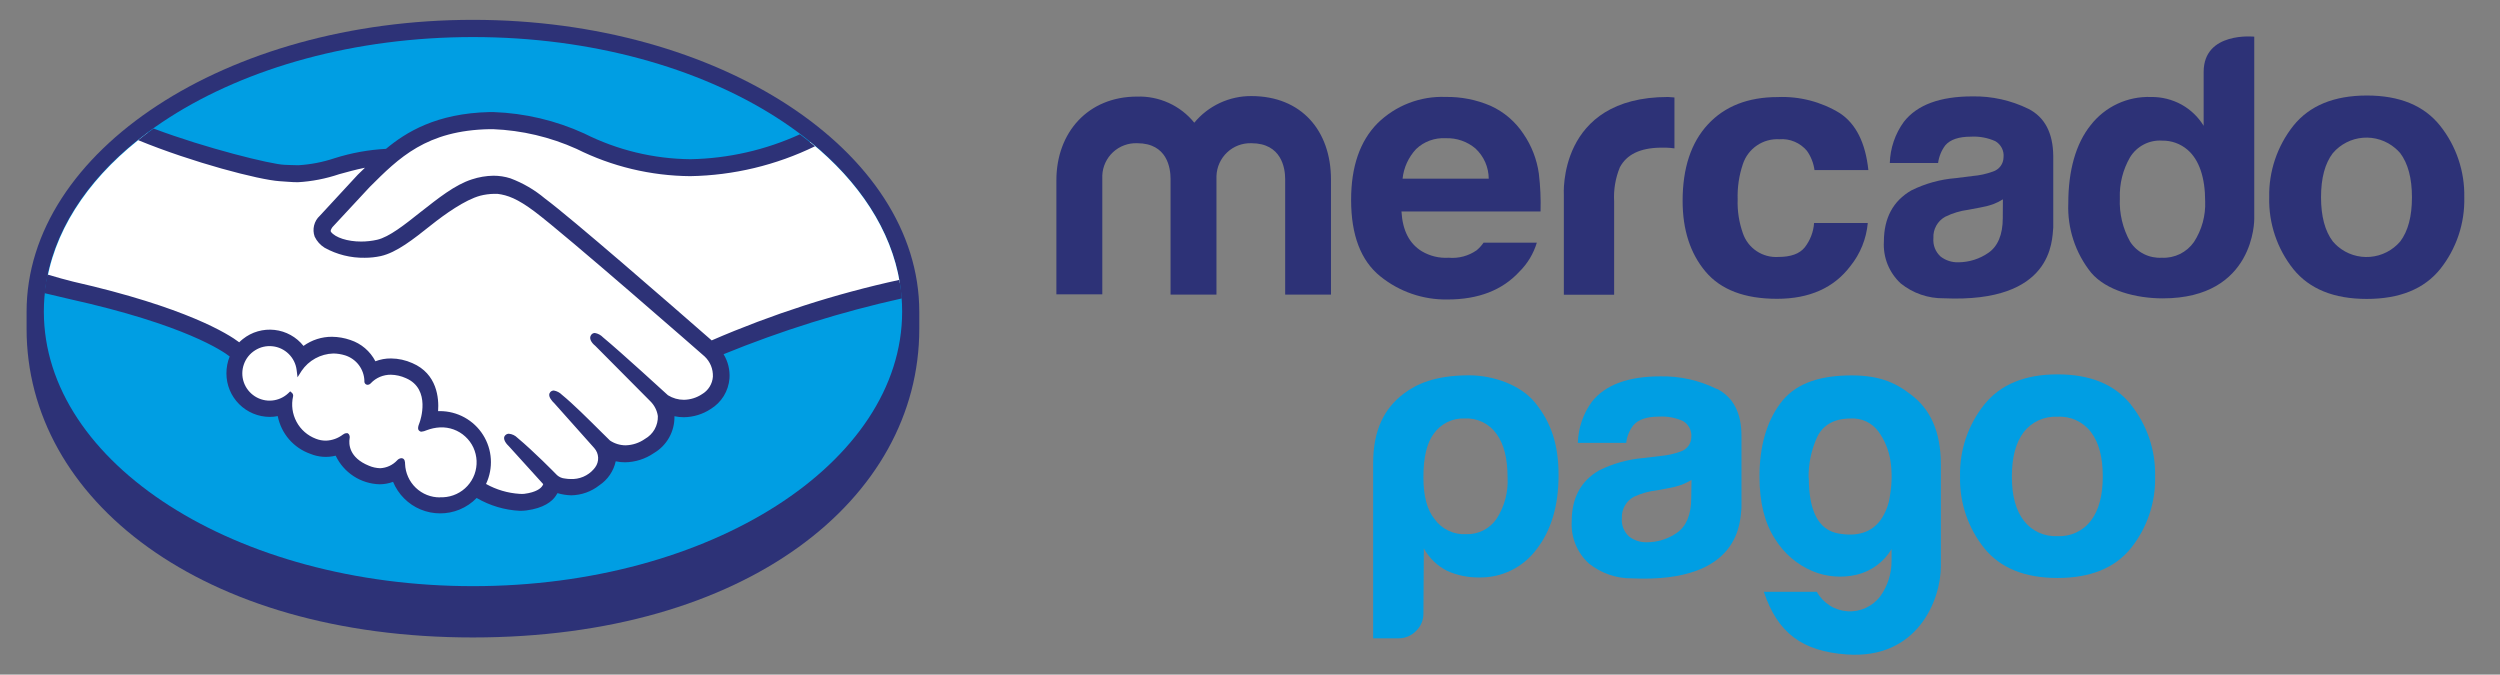 <svg viewBox="0 0 63 17" focusable="false" class="chakra-icon css-1mweb8n" xmlns="http://www.w3.org/2000/svg"><rect x="0" y="0" width="63" height="17" fill="#808080" stroke="none"/><path d="M23.166 7.856C23.166 3.805 18.13 0.5 11.918 0.5C5.706 0.5 0.67 3.804 0.67 7.856V8.287C0.67 12.587 5.071 16.064 11.916 16.064C18.806 16.064 23.166 12.582 23.166 8.287V7.856Z" fill="#2D3277"></path><path d="M22.734 7.852C22.734 11.673 17.892 14.771 11.92 14.771C5.948 14.771 1.105 11.679 1.105 7.852C1.105 4.025 5.946 0.934 11.92 0.934C17.894 0.934 22.734 4.032 22.734 7.852Z" fill="#009EE3"></path><path d="M8.328 5.67C8.328 5.681 8.215 5.793 8.285 5.882C8.456 6.101 8.983 6.226 9.516 6.106C9.84 6.035 10.24 5.711 10.634 5.398C11.062 5.059 11.485 4.719 11.911 4.588C12.21 4.478 12.538 4.469 12.842 4.563C13.152 4.678 13.439 4.846 13.691 5.058C14.43 5.615 17.407 8.212 17.92 8.661C19.452 7.996 21.044 7.484 22.676 7.13C22.459 5.796 21.647 4.578 20.417 3.578C18.703 4.299 16.608 4.674 14.56 3.674C14.549 3.674 13.44 3.144 12.347 3.17C10.715 3.206 10.018 3.902 9.273 4.653L8.328 5.67Z" fill="white"></path><path d="M17.798 8.939C17.764 8.908 14.3 5.877 13.516 5.287C13.061 4.947 12.81 4.859 12.544 4.827C12.389 4.814 12.232 4.828 12.082 4.87C11.716 4.969 11.24 5.289 10.815 5.626C10.39 5.963 9.963 6.303 9.58 6.389C9.116 6.484 8.634 6.412 8.218 6.185C8.121 6.125 8.043 6.039 7.993 5.937C7.964 5.858 7.96 5.774 7.981 5.693C8.001 5.612 8.045 5.54 8.108 5.485L9.064 4.451L9.401 4.119C9.106 4.164 8.816 4.229 8.53 4.315C8.202 4.425 7.859 4.489 7.513 4.506C7.165 4.471 6.818 4.417 6.476 4.344C5.528 4.099 4.606 3.766 3.722 3.347C2.362 4.36 1.453 5.624 1.191 7.017C1.387 7.069 1.701 7.163 1.839 7.192C4.917 7.876 5.872 8.581 6.051 8.727C6.23 8.525 6.482 8.403 6.751 8.387C7.02 8.371 7.284 8.462 7.485 8.641C7.547 8.694 7.601 8.754 7.647 8.821C7.856 8.654 8.115 8.563 8.381 8.563C8.531 8.565 8.679 8.591 8.821 8.641C8.954 8.687 9.076 8.76 9.178 8.856C9.281 8.952 9.363 9.069 9.418 9.198C9.553 9.137 9.699 9.106 9.846 9.107C10.023 9.109 10.197 9.148 10.358 9.219C10.925 9.464 11.006 10.02 10.963 10.439H11.084C11.407 10.44 11.717 10.569 11.945 10.798C12.174 11.026 12.302 11.336 12.303 11.659C12.302 11.86 12.252 12.058 12.157 12.235C12.34 12.338 12.805 12.57 13.216 12.518C13.54 12.478 13.667 12.366 13.712 12.303C13.758 12.239 13.774 12.209 13.745 12.173L12.876 11.201C12.876 11.201 12.733 11.065 12.78 11.013C12.827 10.961 12.918 11.037 12.98 11.089C13.422 11.457 13.955 12.014 13.955 12.014C13.955 12.014 13.999 12.09 14.2 12.126C14.319 12.146 14.441 12.142 14.559 12.114C14.677 12.086 14.787 12.035 14.885 11.964C14.941 11.915 14.991 11.861 15.036 11.802H15.026C15.087 11.718 15.117 11.616 15.113 11.513C15.109 11.409 15.069 11.31 15.002 11.232L13.988 10.098C13.988 10.098 13.843 9.965 13.892 9.911C13.941 9.858 14.03 9.934 14.093 9.987C14.417 10.255 14.867 10.71 15.302 11.136C15.386 11.198 15.768 11.434 16.274 11.102C16.386 11.04 16.48 10.947 16.543 10.835C16.606 10.723 16.638 10.596 16.633 10.467C16.611 10.312 16.539 10.169 16.429 10.059L15.046 8.667C15.046 8.667 14.9 8.542 14.95 8.479C15 8.416 15.088 8.503 15.149 8.555C15.592 8.924 16.784 10.013 16.784 10.013C16.925 10.103 17.089 10.15 17.256 10.146C17.423 10.143 17.585 10.09 17.722 9.994C17.81 9.942 17.884 9.871 17.938 9.784C17.992 9.698 18.024 9.6 18.032 9.498C18.035 9.394 18.016 9.29 17.976 9.193C17.936 9.097 17.875 9.01 17.798 8.939Z" fill="white"></path><path d="M11.09 10.708C10.876 10.708 10.641 10.832 10.604 10.813C10.566 10.794 10.617 10.716 10.636 10.666C10.655 10.615 10.941 9.766 10.25 9.472C9.724 9.245 9.401 9.499 9.291 9.614C9.262 9.645 9.249 9.643 9.246 9.604C9.242 9.445 9.188 9.292 9.092 9.165C8.996 9.038 8.863 8.945 8.711 8.898C8.497 8.832 8.267 8.837 8.055 8.912C7.844 8.987 7.662 9.129 7.538 9.316C7.517 9.169 7.453 9.031 7.354 8.92C7.254 8.81 7.125 8.731 6.98 8.694C6.836 8.657 6.685 8.664 6.544 8.713C6.404 8.762 6.282 8.852 6.192 8.971C6.103 9.09 6.051 9.233 6.043 9.381C6.035 9.53 6.071 9.677 6.147 9.805C6.222 9.933 6.334 10.036 6.468 10.1C6.602 10.164 6.752 10.188 6.9 10.167C7.056 10.144 7.201 10.073 7.314 9.964C7.318 9.972 7.318 9.982 7.314 9.99C7.265 10.222 7.301 10.464 7.414 10.672C7.528 10.88 7.713 11.041 7.935 11.124C8.056 11.17 8.186 11.184 8.314 11.165C8.441 11.145 8.561 11.093 8.663 11.012C8.722 10.97 8.732 10.988 8.724 11.043C8.698 11.218 8.724 11.591 9.254 11.805C9.384 11.868 9.531 11.887 9.673 11.861C9.815 11.834 9.944 11.763 10.043 11.657C10.109 11.596 10.127 11.605 10.132 11.701C10.141 11.886 10.203 12.065 10.312 12.215C10.421 12.365 10.572 12.48 10.746 12.546C10.919 12.611 11.108 12.624 11.289 12.584C11.47 12.543 11.635 12.45 11.764 12.316C11.893 12.183 11.98 12.014 12.014 11.832C12.048 11.649 12.028 11.461 11.956 11.29C11.884 11.119 11.764 10.973 11.61 10.869C11.456 10.766 11.275 10.71 11.09 10.708Z" fill="white"></path><path d="M17.934 8.578C16.868 7.646 14.402 5.499 13.732 5.002C13.473 4.784 13.179 4.613 12.862 4.494C12.724 4.45 12.58 4.428 12.435 4.428C12.25 4.431 12.067 4.462 11.892 4.52C11.461 4.657 11.031 5.006 10.615 5.331L10.594 5.347C10.207 5.655 9.807 5.974 9.504 6.042C9.371 6.072 9.235 6.087 9.099 6.087C8.76 6.087 8.45 5.988 8.34 5.843C8.321 5.818 8.34 5.779 8.378 5.723L9.316 4.713C10.051 3.979 10.745 3.284 12.344 3.255H12.423C13.151 3.284 13.866 3.453 14.53 3.752C15.419 4.196 16.398 4.431 17.393 4.439C18.483 4.421 19.557 4.163 20.538 3.686C20.415 3.584 20.288 3.483 20.157 3.385C19.291 3.78 18.354 3.994 17.402 4.012C16.471 4.004 15.554 3.782 14.723 3.364C14.003 3.035 13.225 2.852 12.435 2.824H12.336C10.993 2.856 10.229 3.333 9.727 3.751C9.287 3.774 8.851 3.854 8.431 3.987C8.135 4.086 7.827 4.146 7.516 4.164C7.397 4.164 7.191 4.153 7.167 4.153C6.843 4.143 5.186 3.736 3.87 3.239C3.735 3.334 3.606 3.432 3.481 3.532C4.855 4.096 6.527 4.532 7.046 4.566C7.193 4.574 7.35 4.592 7.506 4.592C7.861 4.572 8.212 4.503 8.549 4.389C8.749 4.334 8.967 4.273 9.197 4.227L9.014 4.405L8.06 5.437C7.988 5.502 7.938 5.587 7.915 5.681C7.892 5.775 7.897 5.873 7.93 5.964C7.985 6.079 8.072 6.176 8.18 6.243C8.489 6.415 8.839 6.502 9.193 6.496C9.328 6.496 9.463 6.482 9.596 6.453C9.996 6.363 10.416 6.029 10.86 5.676C11.213 5.395 11.717 5.037 12.101 4.932C12.214 4.903 12.331 4.887 12.448 4.885H12.537C12.791 4.917 13.037 5.005 13.476 5.334C14.259 5.922 17.723 8.952 17.757 8.983C17.826 9.048 17.88 9.127 17.916 9.214C17.952 9.302 17.968 9.397 17.965 9.491C17.959 9.582 17.93 9.67 17.882 9.747C17.834 9.824 17.768 9.888 17.689 9.934C17.554 10.024 17.396 10.072 17.234 10.075C17.092 10.075 16.953 10.035 16.832 9.96C16.819 9.948 15.633 8.861 15.196 8.501C15.141 8.443 15.069 8.404 14.99 8.391C14.973 8.391 14.956 8.395 14.94 8.403C14.925 8.41 14.911 8.421 14.901 8.435C14.831 8.519 14.901 8.636 15 8.714L16.387 10.11C16.49 10.211 16.558 10.343 16.578 10.486C16.582 10.602 16.553 10.717 16.496 10.819C16.439 10.92 16.355 11.003 16.254 11.06C16.111 11.161 15.942 11.217 15.768 11.222C15.627 11.222 15.489 11.18 15.372 11.102L15.173 10.906C14.81 10.546 14.442 10.178 14.16 9.948C14.105 9.892 14.034 9.855 13.956 9.841C13.94 9.841 13.924 9.845 13.909 9.851C13.893 9.857 13.88 9.867 13.869 9.879C13.838 9.914 13.815 9.976 13.895 10.079C13.915 10.108 13.938 10.134 13.964 10.157L14.975 11.291C15.034 11.358 15.069 11.442 15.073 11.53C15.077 11.619 15.051 11.706 14.998 11.778L14.962 11.823C14.89 11.906 14.799 11.972 14.697 12.015C14.595 12.058 14.485 12.077 14.374 12.071C14.329 12.071 14.283 12.067 14.238 12.059C14.164 12.053 14.095 12.024 14.039 11.975L14.026 11.962C13.971 11.906 13.46 11.384 13.039 11.032C12.981 10.973 12.904 10.937 12.822 10.93C12.805 10.93 12.788 10.934 12.772 10.941C12.757 10.948 12.743 10.958 12.731 10.971C12.647 11.061 12.773 11.199 12.827 11.249L13.689 12.2C13.682 12.222 13.671 12.242 13.656 12.259C13.626 12.301 13.52 12.406 13.208 12.445C13.169 12.448 13.131 12.448 13.092 12.445C12.796 12.426 12.508 12.341 12.248 12.196C12.341 11.999 12.382 11.783 12.369 11.567C12.356 11.35 12.288 11.141 12.172 10.958C12.056 10.774 11.895 10.624 11.705 10.519C11.515 10.415 11.302 10.36 11.085 10.36H11.04C11.064 10.036 11.017 9.42 10.392 9.151C10.222 9.075 10.039 9.034 9.854 9.033C9.719 9.031 9.585 9.056 9.46 9.104C9.328 8.85 9.102 8.657 8.83 8.568C8.681 8.516 8.525 8.489 8.368 8.487C8.11 8.485 7.858 8.566 7.648 8.717C7.559 8.605 7.449 8.512 7.324 8.443C7.2 8.374 7.062 8.33 6.92 8.314C6.778 8.298 6.635 8.31 6.498 8.349C6.36 8.388 6.232 8.455 6.12 8.544C6.088 8.569 6.057 8.597 6.028 8.626C5.761 8.422 4.695 7.745 1.843 7.097C1.705 7.066 1.388 6.975 1.195 6.918C1.162 7.073 1.137 7.229 1.12 7.387L1.751 7.536C4.667 8.184 5.626 8.855 5.788 8.983C5.733 9.119 5.705 9.265 5.706 9.412C5.706 9.702 5.821 9.979 6.026 10.184C6.231 10.389 6.508 10.505 6.798 10.506C6.865 10.506 6.933 10.499 6.999 10.486C7.042 10.703 7.14 10.904 7.284 11.071C7.429 11.238 7.614 11.364 7.822 11.437C8.024 11.52 8.247 11.536 8.459 11.483C8.559 11.693 8.715 11.872 8.91 11.999C9.105 12.127 9.332 12.197 9.565 12.204C9.681 12.204 9.797 12.183 9.905 12.142C9.97 12.298 10.064 12.44 10.183 12.559C10.302 12.679 10.443 12.774 10.598 12.838C10.754 12.903 10.921 12.937 11.089 12.937C11.258 12.938 11.425 12.905 11.581 12.841C11.743 12.774 11.89 12.675 12.012 12.549C12.344 12.743 12.718 12.854 13.102 12.873C13.156 12.873 13.21 12.87 13.264 12.863C13.703 12.806 13.912 12.635 14.003 12.5C14.02 12.477 14.035 12.453 14.049 12.427C14.162 12.461 14.279 12.479 14.397 12.482C14.653 12.477 14.901 12.389 15.102 12.23C15.313 12.09 15.462 11.873 15.516 11.625C15.594 11.642 15.672 11.65 15.751 11.65C16.01 11.646 16.262 11.566 16.476 11.419C16.637 11.325 16.771 11.189 16.863 11.025C16.954 10.862 17 10.677 16.996 10.489C17.074 10.506 17.154 10.514 17.234 10.514C17.475 10.511 17.71 10.439 17.911 10.306C18.045 10.224 18.157 10.112 18.239 9.979C18.321 9.845 18.37 9.694 18.383 9.538C18.398 9.324 18.346 9.11 18.234 8.926C19.689 8.332 21.192 7.861 22.727 7.52C22.714 7.357 22.691 7.207 22.663 7.053C21.041 7.407 19.457 7.918 17.934 8.578ZM11.088 12.534C10.861 12.536 10.642 12.449 10.478 12.292C10.314 12.135 10.217 11.92 10.208 11.693C10.208 11.653 10.208 11.546 10.113 11.546C10.071 11.55 10.033 11.571 10.006 11.603C9.895 11.721 9.743 11.791 9.581 11.799C9.483 11.796 9.386 11.775 9.296 11.736C8.794 11.533 8.787 11.188 8.81 11.049C8.818 11.012 8.812 10.975 8.792 10.943L8.762 10.916H8.729C8.697 10.918 8.667 10.931 8.642 10.951C8.519 11.045 8.37 11.099 8.216 11.104C8.128 11.105 8.042 11.089 7.961 11.057C7.752 10.978 7.578 10.827 7.473 10.63C7.367 10.433 7.336 10.205 7.386 9.987C7.389 9.971 7.388 9.955 7.383 9.94C7.378 9.924 7.369 9.911 7.357 9.9L7.313 9.862L7.269 9.905C7.158 10.012 7.013 10.078 6.859 10.093C6.705 10.108 6.551 10.07 6.421 9.986C6.291 9.902 6.193 9.777 6.143 9.631C6.093 9.485 6.094 9.326 6.146 9.18C6.197 9.034 6.297 8.91 6.428 8.828C6.558 8.745 6.713 8.709 6.867 8.726C7.021 8.742 7.164 8.81 7.275 8.919C7.385 9.027 7.456 9.169 7.475 9.323L7.498 9.508L7.6 9.346C7.689 9.215 7.808 9.107 7.947 9.031C8.086 8.955 8.24 8.913 8.399 8.908C8.5 8.909 8.6 8.925 8.697 8.955C8.835 8.999 8.957 9.085 9.044 9.201C9.131 9.317 9.18 9.458 9.183 9.603C9.181 9.615 9.182 9.627 9.186 9.638C9.189 9.65 9.195 9.66 9.203 9.669C9.21 9.678 9.22 9.685 9.231 9.69C9.242 9.695 9.254 9.697 9.265 9.697C9.281 9.696 9.296 9.692 9.309 9.685C9.323 9.678 9.335 9.669 9.345 9.657C9.41 9.588 9.488 9.534 9.575 9.497C9.662 9.461 9.756 9.442 9.85 9.443C9.981 9.446 10.109 9.475 10.228 9.529C10.876 9.806 10.581 10.626 10.578 10.635C10.523 10.771 10.521 10.831 10.578 10.865L10.604 10.878H10.622C10.665 10.874 10.707 10.862 10.746 10.844C10.857 10.801 10.973 10.776 11.091 10.77C11.207 10.765 11.323 10.783 11.431 10.822C11.54 10.862 11.64 10.922 11.725 11.001C11.811 11.079 11.88 11.173 11.929 11.278C11.977 11.383 12.005 11.497 12.01 11.612C12.015 11.728 11.997 11.844 11.958 11.952C11.918 12.061 11.857 12.161 11.779 12.246C11.701 12.332 11.607 12.4 11.502 12.449C11.397 12.498 11.283 12.526 11.168 12.531C11.142 12.533 11.117 12.533 11.091 12.531L11.088 12.534Z" fill="#2D3277"></path><path d="M61.491 3.168C61.085 2.659 60.468 2.406 59.642 2.407C58.816 2.408 58.2 2.662 57.793 3.168C57.387 3.68 57.171 4.318 57.184 4.972C57.168 5.628 57.384 6.27 57.793 6.783C58.199 7.283 58.815 7.533 59.642 7.533C60.47 7.533 61.086 7.283 61.491 6.783C61.901 6.27 62.116 5.628 62.1 4.972C62.113 4.318 61.898 3.68 61.491 3.168ZM60.485 6.085C60.294 6.31 60.021 6.449 59.727 6.473C59.433 6.497 59.141 6.404 58.916 6.213C58.87 6.174 58.827 6.131 58.788 6.085C58.59 5.824 58.49 5.453 58.49 4.97C58.49 4.487 58.59 4.117 58.788 3.858C58.981 3.634 59.254 3.494 59.549 3.471C59.844 3.448 60.136 3.543 60.361 3.735C60.406 3.773 60.447 3.814 60.485 3.858C60.682 4.12 60.781 4.491 60.781 4.972C60.781 5.458 60.682 5.825 60.485 6.086V6.085Z" fill="#2D3277"></path><path d="M51.118 2.744C50.678 2.528 50.194 2.42 49.704 2.429C48.888 2.429 48.313 2.642 47.98 3.066C47.758 3.369 47.634 3.733 47.623 4.108H48.84C48.861 3.947 48.923 3.794 49.02 3.664C49.146 3.517 49.359 3.444 49.668 3.444C49.878 3.432 50.088 3.471 50.281 3.557C50.351 3.597 50.409 3.658 50.446 3.73C50.483 3.803 50.498 3.884 50.489 3.965C50.488 4.046 50.461 4.125 50.412 4.189C50.363 4.254 50.295 4.301 50.217 4.325C50.055 4.383 49.886 4.421 49.713 4.435L49.281 4.489C48.893 4.52 48.515 4.625 48.166 4.798C47.706 5.064 47.475 5.493 47.474 6.086C47.462 6.283 47.494 6.48 47.567 6.662C47.641 6.845 47.754 7.009 47.899 7.143C48.207 7.391 48.592 7.523 48.987 7.517C51.742 7.64 51.71 6.059 51.742 5.735V3.93C51.736 3.35 51.528 2.953 51.118 2.744ZM50.47 5.498C50.47 5.919 50.34 6.211 50.109 6.37C49.885 6.526 49.62 6.609 49.347 6.61C49.187 6.614 49.03 6.563 48.903 6.465C48.839 6.407 48.789 6.334 48.757 6.253C48.726 6.171 48.714 6.084 48.722 5.997C48.716 5.889 48.741 5.781 48.794 5.687C48.846 5.592 48.925 5.514 49.02 5.462C49.203 5.372 49.4 5.312 49.603 5.286L49.89 5.232C50.005 5.213 50.118 5.184 50.229 5.145C50.314 5.113 50.396 5.072 50.473 5.023L50.47 5.498Z" fill="#2D3277"></path><path d="M44.839 3.509C44.969 3.498 45.101 3.519 45.221 3.57C45.343 3.621 45.45 3.7 45.534 3.8C45.636 3.944 45.702 4.111 45.725 4.286H47.083C47.01 3.598 46.77 3.12 46.363 2.851C45.894 2.564 45.349 2.423 44.8 2.446C44.053 2.446 43.465 2.676 43.04 3.134C42.615 3.593 42.402 4.235 42.402 5.061C42.402 5.791 42.594 6.385 42.978 6.843C43.363 7.301 43.964 7.53 44.78 7.53C45.597 7.53 46.214 7.255 46.63 6.705C46.88 6.395 47.032 6.017 47.068 5.62H45.715C45.699 5.845 45.616 6.06 45.477 6.237C45.347 6.396 45.127 6.475 44.816 6.475C44.621 6.488 44.428 6.436 44.266 6.328C44.104 6.22 43.982 6.061 43.92 5.876C43.824 5.604 43.779 5.316 43.789 5.027C43.779 4.725 43.823 4.424 43.92 4.137C43.982 3.946 44.106 3.781 44.272 3.667C44.438 3.553 44.638 3.498 44.839 3.509Z" fill="#2D3277"></path><path d="M42.034 2.444C39.244 2.444 39.409 4.915 39.409 4.915V7.427H40.676V5.072C40.66 4.78 40.709 4.487 40.821 4.215C40.994 3.891 41.333 3.729 41.84 3.721H41.984C42.055 3.723 42.126 3.729 42.196 3.739V2.456L42.088 2.448L42.034 2.444Z" fill="#2D3277"></path><path d="M37.386 6.115C37.337 6.186 37.279 6.25 37.213 6.306C37.007 6.45 36.757 6.517 36.506 6.495C36.27 6.51 36.035 6.453 35.831 6.333C35.515 6.139 35.345 5.81 35.317 5.329H38.822C38.831 5.01 38.817 4.691 38.779 4.374C38.729 4.018 38.598 3.677 38.395 3.38C38.191 3.068 37.903 2.821 37.564 2.667C37.206 2.513 36.82 2.436 36.43 2.443C36.113 2.43 35.797 2.483 35.501 2.598C35.206 2.712 34.937 2.886 34.711 3.109C34.269 3.558 34.048 4.201 34.048 5.037C34.048 5.927 34.294 6.569 34.784 6.964C35.263 7.351 35.863 7.558 36.479 7.547C37.255 7.547 37.859 7.313 38.289 6.845C38.494 6.643 38.645 6.391 38.728 6.115H37.386ZM35.685 3.757C35.784 3.662 35.902 3.589 36.031 3.542C36.16 3.495 36.298 3.475 36.435 3.483C36.708 3.474 36.974 3.566 37.182 3.742C37.287 3.84 37.37 3.957 37.428 4.088C37.485 4.218 37.515 4.36 37.516 4.502H35.345C35.374 4.224 35.494 3.962 35.685 3.757Z" fill="#2D3277"></path><path d="M33.541 7.424H32.386V4.508C32.386 4.242 32.297 3.609 31.534 3.609C31.308 3.602 31.088 3.685 30.924 3.84C30.759 3.995 30.663 4.209 30.655 4.435C30.655 4.459 30.655 4.484 30.655 4.508V7.424H29.498V4.508C29.498 4.242 29.419 3.609 28.656 3.609C28.432 3.601 28.215 3.681 28.05 3.833C27.886 3.985 27.788 4.195 27.778 4.419C27.778 4.446 27.778 4.474 27.778 4.501V7.418H26.621V4.54C26.621 3.338 27.418 2.434 28.654 2.434C28.929 2.425 29.202 2.48 29.453 2.594C29.703 2.708 29.923 2.878 30.096 3.092C30.271 2.88 30.491 2.711 30.739 2.595C30.988 2.479 31.259 2.419 31.534 2.421C32.797 2.421 33.541 3.294 33.541 4.527V7.424Z" fill="#2D3277"></path><path d="M56.807 0.924C56.807 0.924 55.532 0.788 55.532 1.812V3.17C55.396 2.948 55.206 2.765 54.979 2.638C54.742 2.507 54.474 2.44 54.203 2.444C53.913 2.434 53.624 2.492 53.361 2.615C53.097 2.738 52.867 2.921 52.688 3.15C52.309 3.62 52.121 4.299 52.121 5.121C52.095 5.754 52.299 6.376 52.696 6.871C53.08 7.324 53.83 7.519 54.501 7.519C56.833 7.519 56.807 5.519 56.807 5.519V0.924ZM55.288 6.098C55.198 6.227 55.076 6.331 54.935 6.401C54.793 6.47 54.636 6.503 54.478 6.495C54.322 6.504 54.166 6.472 54.026 6.402C53.886 6.332 53.767 6.226 53.681 6.094C53.493 5.76 53.403 5.379 53.42 4.996C53.407 4.634 53.496 4.276 53.678 3.962C53.762 3.825 53.882 3.714 54.025 3.64C54.167 3.566 54.328 3.533 54.488 3.544C54.721 3.54 54.948 3.622 55.125 3.774C55.421 4.027 55.57 4.481 55.57 5.07C55.585 5.434 55.486 5.793 55.288 6.098Z" fill="#2D3277"></path><path d="M35.87 15.462C35.871 15.545 35.855 15.627 35.822 15.702C35.79 15.778 35.742 15.847 35.682 15.903C35.624 15.962 35.555 16.009 35.478 16.04C35.401 16.072 35.319 16.087 35.237 16.086H34.603V11.679C34.603 10.824 34.891 10.289 35.366 9.926C35.681 9.686 36.147 9.458 37.024 9.458C37.614 9.458 38.307 9.688 38.681 10.143C39.101 10.657 39.276 11.227 39.276 11.974C39.276 12.747 39.09 13.369 38.717 13.847C38.551 14.069 38.335 14.249 38.086 14.371C37.838 14.494 37.563 14.556 37.286 14.552C37.008 14.557 36.731 14.502 36.476 14.39C36.225 14.265 36.017 14.067 35.881 13.821L35.87 15.462ZM37.991 12.036C37.991 11.55 37.899 11.191 37.712 10.934C37.622 10.807 37.502 10.705 37.362 10.637C37.222 10.569 37.067 10.537 36.912 10.545C36.76 10.539 36.608 10.571 36.471 10.638C36.335 10.706 36.217 10.806 36.129 10.931C35.956 11.164 35.868 11.532 35.87 12.032C35.87 12.499 35.963 12.848 36.149 13.079C36.239 13.205 36.36 13.306 36.5 13.373C36.64 13.44 36.794 13.47 36.949 13.461C37.099 13.466 37.247 13.433 37.38 13.366C37.513 13.299 37.627 13.199 37.712 13.076C37.914 12.765 38.011 12.399 37.991 12.029" fill="#009EE3"></path><path d="M47.667 14.148V13.836C47.571 13.999 47.443 14.14 47.29 14.251C47.138 14.362 46.965 14.442 46.781 14.485C46.411 14.57 46.024 14.538 45.674 14.392C45.283 14.227 44.954 13.944 44.731 13.582C44.47 13.184 44.339 12.662 44.339 12.012C44.339 11.256 44.513 10.641 44.861 10.168C45.208 9.698 45.767 9.483 46.533 9.462C47.299 9.441 47.73 9.612 48.161 9.948C48.631 10.304 48.91 10.854 48.91 11.709V14.272C48.91 15.095 48.338 16.622 46.533 16.492C45.417 16.411 44.796 15.953 44.449 14.914H45.784C45.861 15.053 45.972 15.171 46.107 15.257C46.241 15.343 46.395 15.393 46.554 15.404C46.713 15.415 46.872 15.386 47.017 15.32C47.162 15.253 47.288 15.152 47.384 15.024C47.568 14.767 47.667 14.459 47.667 14.143M45.582 12.036C45.582 12.88 45.826 13.348 46.314 13.441C46.8 13.532 47.162 13.418 47.393 13.101C47.523 12.913 47.605 12.696 47.63 12.469C47.678 12.187 47.682 11.898 47.64 11.615C47.599 11.346 47.494 11.09 47.333 10.87C47.253 10.762 47.148 10.677 47.027 10.62C46.905 10.564 46.772 10.538 46.638 10.546C46.224 10.546 45.943 10.708 45.797 11.004C45.645 11.332 45.57 11.69 45.577 12.051" fill="#009EE3"></path><path d="M43.256 9.799C42.817 9.583 42.332 9.475 41.843 9.484C41.033 9.484 40.453 9.697 40.117 10.121C39.896 10.424 39.772 10.787 39.761 11.161H40.98C40.998 11 41.06 10.847 41.159 10.719C41.284 10.572 41.498 10.499 41.799 10.499C42.01 10.486 42.221 10.524 42.413 10.611C42.483 10.652 42.54 10.713 42.577 10.785C42.614 10.858 42.629 10.94 42.621 11.021C42.619 11.101 42.592 11.18 42.543 11.244C42.494 11.308 42.426 11.355 42.349 11.379C42.187 11.438 42.017 11.476 41.845 11.49L41.414 11.542C41.026 11.575 40.648 11.68 40.299 11.853C39.837 12.119 39.606 12.548 39.607 13.14C39.596 13.338 39.629 13.536 39.704 13.72C39.779 13.903 39.894 14.068 40.041 14.201C40.35 14.448 40.735 14.58 41.13 14.575C43.885 14.698 43.852 13.117 43.885 12.793V10.985C43.885 10.404 43.679 10.008 43.267 9.799M42.619 12.553C42.619 12.976 42.49 13.266 42.258 13.427C42.035 13.583 41.769 13.666 41.496 13.665C41.337 13.669 41.18 13.618 41.054 13.521C40.989 13.462 40.939 13.39 40.907 13.309C40.876 13.228 40.863 13.14 40.871 13.054C40.866 12.945 40.892 12.837 40.946 12.742C41 12.647 41.08 12.569 41.176 12.518C41.359 12.433 41.555 12.378 41.756 12.356L42.044 12.302C42.159 12.283 42.271 12.253 42.381 12.215C42.466 12.182 42.548 12.142 42.626 12.093L42.619 12.553Z" fill="#009EE3"></path><path d="M53.7 10.197C53.292 9.688 52.676 9.434 51.851 9.434C51.026 9.434 50.409 9.688 50.002 10.197C49.594 10.709 49.378 11.349 49.393 12.004C49.377 12.66 49.592 13.301 50.002 13.813C50.408 14.315 51.025 14.565 51.851 14.565C52.677 14.565 53.294 14.315 53.7 13.813C54.109 13.301 54.325 12.66 54.309 12.004C54.323 11.35 54.108 10.711 53.7 10.2M52.693 13.117C52.596 13.247 52.467 13.351 52.32 13.419C52.172 13.488 52.01 13.519 51.848 13.51C51.684 13.519 51.522 13.488 51.373 13.419C51.225 13.351 51.096 13.247 50.997 13.117C50.798 12.856 50.697 12.485 50.699 12.004C50.7 11.522 50.799 11.151 50.997 10.89C51.097 10.762 51.226 10.659 51.374 10.591C51.523 10.524 51.685 10.493 51.848 10.502C52.01 10.492 52.172 10.522 52.319 10.59C52.467 10.658 52.595 10.761 52.693 10.89C52.891 11.15 52.99 11.521 52.99 12.004C52.99 12.486 52.891 12.857 52.693 13.117Z" fill="#009EE3"></path></svg>